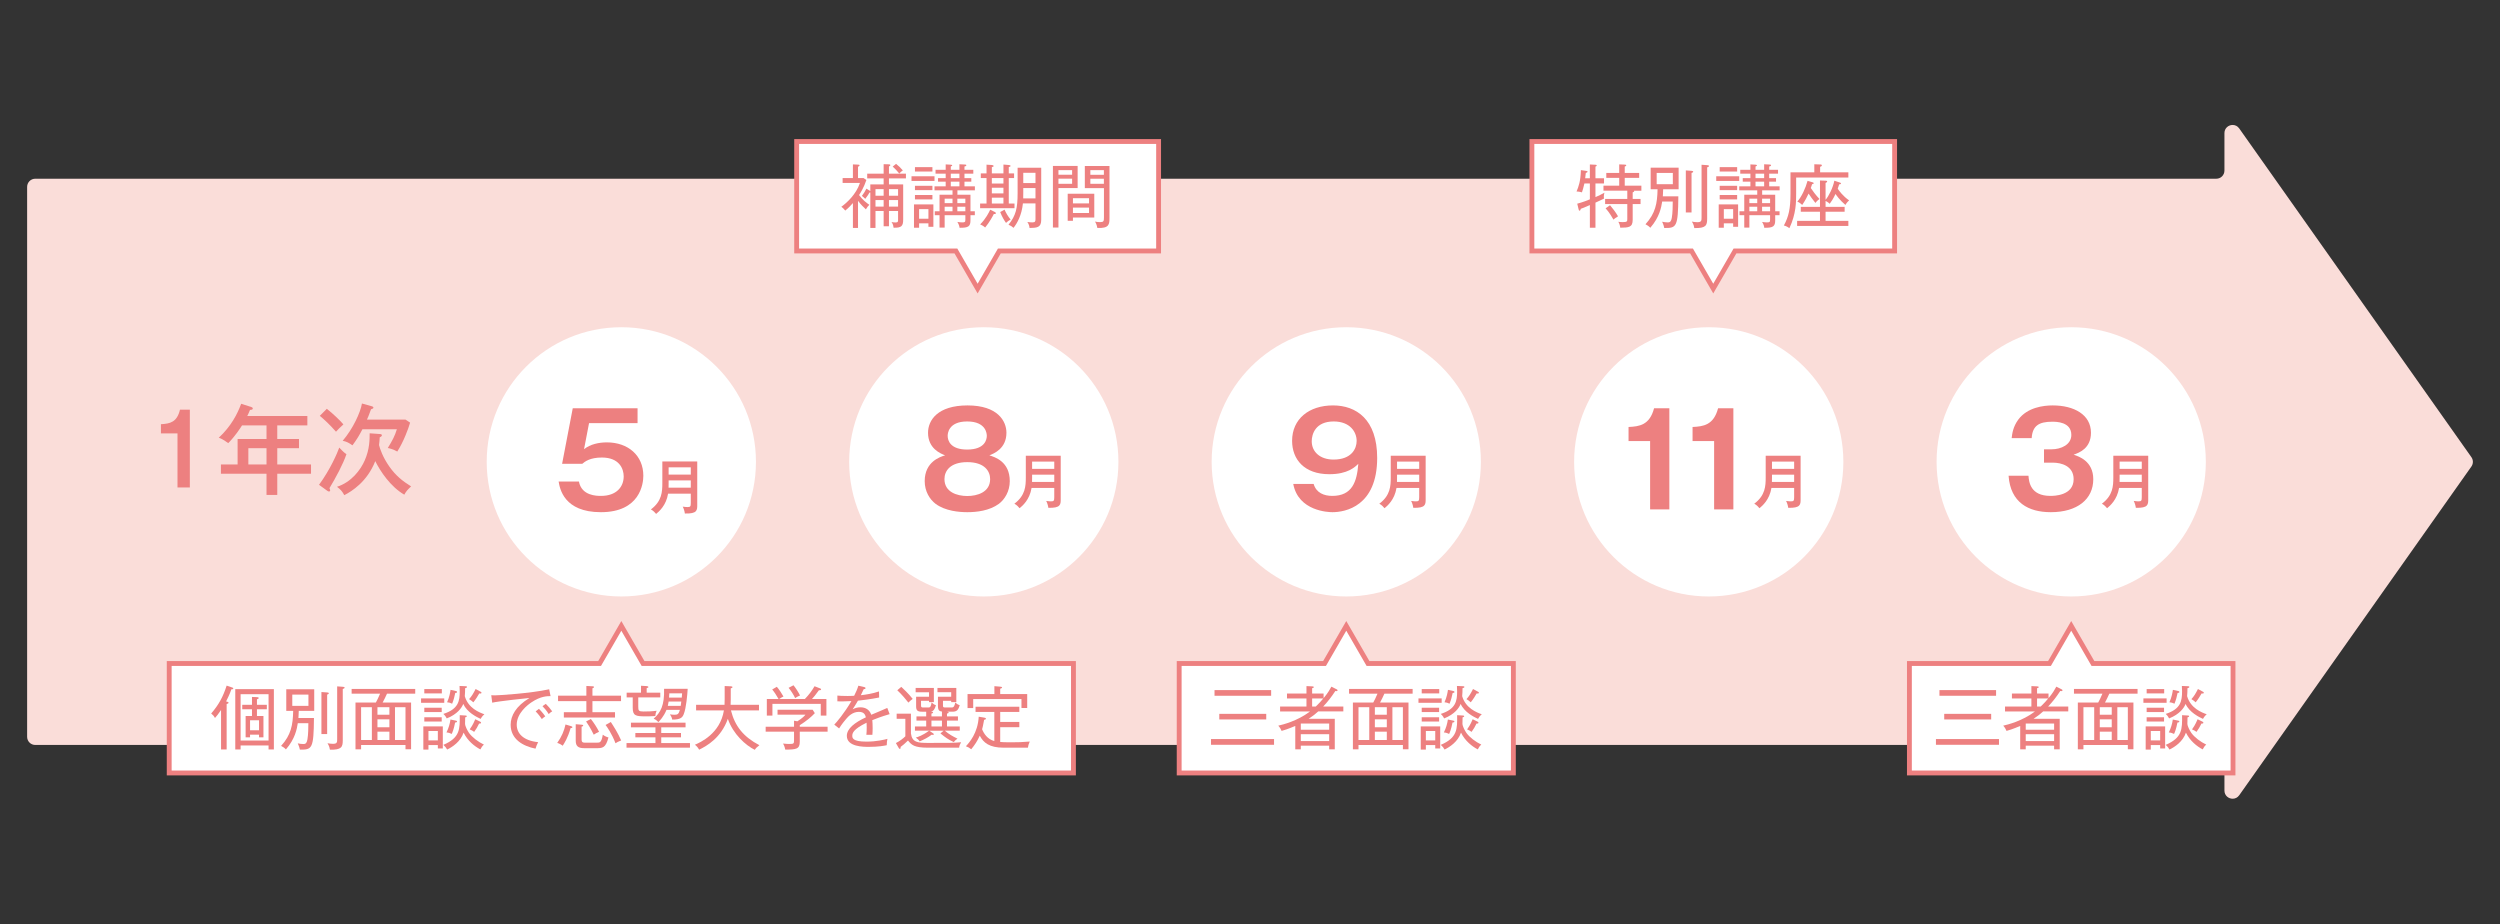 <?xml version="1.0" encoding="UTF-8"?><svg id="b" xmlns="http://www.w3.org/2000/svg" viewBox="0 0 595 220"><rect x="0" y="0" width="595" height="220" fill="#333333" stroke="none"/><defs><style>.d,.e{fill:none;}.f{fill:#faddd9;}.e{stroke:#ed8080;stroke-miterlimit:10;stroke-width:1.156px;}.g{fill:#fff;}.h{fill:#ed8080;}</style></defs><g id="c"><rect class="d" width="595" height="220"/><path class="f" d="M531.372,29.739c-.989,0-1.956.749-1.956,1.94v8.924c0,1.067-.866,1.933-1.935,1.933H8.392c-1.069,0-1.936.868-1.936,1.938v130.891c0,1.069.867,1.935,1.936,1.935h519.09c1.069,0,1.935.867,1.935,1.936v8.923c0,1.192.967,1.938,1.956,1.938.576,0,1.158-.253,1.56-.823l55.259-78.24c.471-.668.471-1.562,0-2.23l-55.259-78.24c-.402-.569-.984-.825-1.56-.825"/><path class="h" d="M45.18,116.016h-2.936v-12.871h-3.945v-2.184c2.207-.117,3.828-.494,4.532-3.453h2.35v18.508Z"/><path class="h" d="M65.99,104.484h5.169v2.184h-5.169v3.875h8.033v2.209h-8.033v5.049h-2.559v-5.049h-10.852v-2.209h3.97v-6.059h6.882v-3.241h-5.825c-.375.609-1.668,2.607-3.288,4.227-1.291-.964-1.903-1.175-2.255-1.292,2.889-2.654,4.462-5.661,5.333-8.079l2.417.774c.117.047.352.117.352.352,0,.282-.352.306-.657.33-.282.682-.447,1.034-.657,1.456h14.303v2.232h-7.164v3.241ZM63.43,106.668h-4.322v3.875h4.322v-3.875Z"/><path class="h" d="M75.928,115.381c2.654-3.593,4.415-7.68,4.814-8.854,1.081,1.151,1.386,1.363,1.715,1.551-.799,2.396-2.537,5.591-4.04,8.103.095.212.165.377.165.539,0,.19-.165.26-.26.26-.187,0-.282-.07-.445-.187l-1.95-1.411ZM77.783,97.297c1.268.963,3.406,3.006,3.945,3.712-.939.869-1.268,1.174-1.76,1.738-1.551-1.763-2.772-2.866-3.853-3.783l1.668-1.667ZM90.278,103.286c.399.024.612.095.612.305,0,.165-.165.353-.517.494-.025.634-.072,1.056-.165,1.832.235.963.916,2.913,2.42,5.073,1.596,2.28,3.216,3.523,5.214,4.769-.799.774-1.129,1.079-1.621,1.973-3.288-1.903-5.731-5.591-6.907-7.985-1.925,4.909-5.588,7.186-7.374,8.103-.494-.916-.846-1.316-1.738-1.995,3.451-1.106,5.636-4.04,6.622-6.32,1.151-2.631,1.151-4.932,1.151-6.412l2.302.165ZM88.4,96.663c.28.071.469.141.469.376,0,.165-.212.258-.564.376-.517,1.432-.774,2.044-.964,2.443h9.161l1.104.727c-.377,1.386-1.598,4.628-3.054,6.883-.986-.564-1.903-.775-2.255-.845,1.104-1.809,1.668-2.843,2.16-4.463h-8.195c-.824,1.574-1.223,2.255-2.372,3.829-.894-.612-1.341-.869-2.327-1.081,2.444-2.865,4.227-6.741,4.582-8.878l2.255.634Z"/><circle class="g" cx="147.876" cy="109.92" r="32.04"/><circle class="g" cx="234.144" cy="109.92" r="32.04"/><circle class="g" cx="320.412" cy="109.92" r="32.04"/><circle class="g" cx="406.68" cy="109.92" r="32.04"/><circle class="g" cx="492.948" cy="109.92" r="32.04"/><path class="h" d="M240.327,114.508c0,2.444-1.223,4.37-2.596,5.408-2.262,1.648-5.284,1.984-7.514,1.984-1.955,0-5.223-.273-7.543-1.984-1.406-1.07-2.596-2.963-2.596-5.408,0-4.64,3.724-5.801,4.855-6.137-1.099-.428-4.063-1.618-4.063-5.376,0-2.961,2.262-6.505,9.407-6.505,7.207,0,9.254,3.757,9.254,6.505,0,3.758-2.963,4.949-4.063,5.376,1.345.427,4.857,1.496,4.857,6.137ZM224.781,114.02c0,3.085,2.963,4.031,5.437,4.031,2.352,0,5.435-.885,5.435-4.031,0-1.894-1.343-4.031-5.435-4.031-4.124,0-5.437,2.137-5.437,4.031ZM225.546,103.728c0,1.131.641,3.268,4.64,3.268,4.338,0,4.674-2.504,4.674-3.268,0-.397-.093-3.421-4.674-3.421-4.55,0-4.64,2.994-4.64,3.421Z"/><path class="h" d="M312.651,115.181c.609,2.14,2.503,2.842,4.428,2.842,4.733,0,5.864-3.329,6.2-7.636-.794.763-2.505,2.474-6.902,2.474-5.988,0-8.857-3.544-8.857-7.94,0-5.223,4.031-8.43,9.741-8.43,5.498,0,10.506,3.299,10.506,12.492,0,11.514-7.575,12.918-10.66,12.918-.885,0-8.091-.214-9.315-6.719h4.857ZM312.193,105.011c0,2.535,1.984,4.367,5.191,4.367,4.275,0,5.498-2.597,5.498-4.429,0-2.137-1.557-4.642-5.467-4.642-4.338,0-5.223,3.023-5.223,4.704Z"/><path class="h" d="M397.306,121.229h-4.58v-16.248h-5.132v-3.36c2.566-.123,5.011-.428,6.078-4.459h3.634v24.067Z"/><path class="h" d="M412.54,121.229h-4.58v-16.248h-5.132v-3.36c2.566-.123,5.011-.428,6.078-4.459h3.634v24.067Z"/><path class="h" d="M482.775,113.226c.122,1.496.458,4.796,5.223,4.796.734,0,5.527,0,5.527-3.97,0-3.177-2.961-3.941-4.947-3.941h-2.106v-3.176h1.801c2.259,0,4.704-1.099,4.704-3.421,0-3.145-3.636-3.145-4.55-3.145-3.146,0-4.704.946-4.886,3.909h-4.765c.122-1.039.305-2.688,1.587-4.429,2.169-2.901,5.986-3.36,8.186-3.36,5.069,0,9.1,2.199,9.1,6.505,0,3.758-2.839,4.765-4.124,5.223,1.192.397,4.674,1.496,4.674,5.834,0,4.762-3.787,7.848-10.109,7.848-5.284,0-9.59-2.259-10.048-8.674h4.733Z"/><path class="h" d="M151.739,97.163v3.542h-11.545l-1.192,6.199c1.496-1.191,3.544-1.618,5.437-1.618,5.008,0,8.674,3.085,8.674,7.94,0,1.894-.765,8.674-10.109,8.674-8.796,0-9.773-5.618-10.048-7.299h4.826c.641,3.422,4.275,3.422,5.252,3.422,3.697,0,5.406-2.169,5.406-4.643,0-1.833-1.068-4.489-5.191-4.489-2.839,0-4.063.977-4.672,1.496h-4.796l2.535-13.224h15.425Z"/><path class="h" d="M159.006,117.489c-.467,2.837-2.16,4.245-2.851,4.826-.196-.255-.706-.806-1.241-1.072,2.638-1.975,2.722-4.218,2.722-6.279v-5.134h8.308v10.341c0,1.255,0,2.128-2.948,2.045-.056-.521-.282-1.241-.508-1.636.537.099,1.101.099,1.171.099.634,0,.747-.156.747-.959v-2.23h-5.401ZM164.407,116.065v-1.736h-5.275v.734c0,.325,0,.395-.014,1.002h5.288ZM164.407,112.948v-1.722h-5.275v1.722h5.275Z"/><path class="h" d="M245.514,116.131c-.467,2.837-2.16,4.245-2.851,4.826-.196-.255-.706-.806-1.241-1.072,2.638-1.975,2.722-4.218,2.722-6.279v-5.134h8.308v10.341c0,1.255,0,2.128-2.948,2.045-.056-.521-.282-1.241-.508-1.636.537.099,1.101.099,1.171.099.634,0,.747-.156.747-.959v-2.23h-5.401ZM250.915,114.707v-1.736h-5.275v.734c0,.325,0,.395-.014,1.002h5.288ZM250.915,111.59v-1.722h-5.275v1.722h5.275Z"/><path class="h" d="M332.369,116.131c-.467,2.837-2.16,4.245-2.851,4.826-.196-.255-.706-.806-1.241-1.072,2.638-1.975,2.722-4.218,2.722-6.279v-5.134h8.308v10.341c0,1.255,0,2.128-2.948,2.045-.056-.521-.282-1.241-.508-1.636.537.099,1.101.099,1.171.099.634,0,.747-.156.747-.959v-2.23h-5.401ZM337.77,114.707v-1.736h-5.275v.734c0,.325,0,.395-.014,1.002h5.288ZM337.77,111.59v-1.722h-5.275v1.722h5.275Z"/><path class="h" d="M421.602,116.131c-.465,2.837-2.158,4.245-2.848,4.826-.199-.255-.704-.806-1.241-1.072,2.638-1.975,2.722-4.218,2.722-6.279v-5.134h8.31v10.341c0,1.255,0,2.128-2.95,2.045-.056-.521-.282-1.241-.508-1.636.537.099,1.101.099,1.171.099.634,0,.747-.156.747-.959v-2.23h-5.403ZM427.006,114.707v-1.736h-5.275v.734c0,.325,0,.395-.016,1.002h5.29ZM427.006,111.59v-1.722h-5.275v1.722h5.275Z"/><path class="h" d="M504.34,116.131c-.467,2.837-2.16,4.245-2.851,4.826-.196-.255-.706-.806-1.241-1.072,2.638-1.975,2.722-4.218,2.722-6.279v-5.134h8.308v10.341c0,1.255,0,2.128-2.948,2.045-.056-.521-.282-1.241-.508-1.636.537.099,1.101.099,1.171.099.634,0,.747-.156.747-.959v-2.23h-5.401ZM509.742,114.707v-1.736h-5.275v.734c0,.325,0,.395-.014,1.002h5.288ZM509.742,111.59v-1.722h-5.275v1.722h5.275Z"/><polygon class="g" points="450.92 33.673 364.59 33.673 364.59 59.723 402.582 59.723 407.755 68.683 412.928 59.723 450.92 59.723 450.92 33.673"/><polygon class="e" points="450.92 33.673 364.59 33.673 364.59 59.723 402.582 59.723 407.755 68.683 412.928 59.723 450.92 59.723 450.92 33.673"/><path class="h" d="M381.707,46.768c0,.165.016.362.034.51-.822.411-1.217.591-2.022.952v5.966h-1.332v-5.391c-1.447.625-1.609.706-2.153.887-.097.314-.131.445-.311.445-.131,0-.149-.065-.214-.313l-.327-1.347c1.314-.345,2.695-.888,3.006-1.035v-3.781h-1.298c-.264,1.134-.411,1.612-.591,2.12-.199-.05-.756-.213-1.282-.197.51-1.217.968-2.482,1.036-5.094l1.282.181c.212.033.296.081.296.181,0,.148-.084.181-.411.311-.05.51-.084.79-.149,1.266h1.117v-3.286l1.332.065c.149,0,.296.033.296.181,0,.131-.081.165-.296.263v2.777h2.038v1.232h-2.038v3.255c.937-.428,1.397-.641,2.137-1.052-.068.279-.149.574-.149.903ZM388.889,45.388c.032.033.05.05.05.098,0,.165-.181.23-.361.297v1.561h1.873v1.232h-1.873v3.747c0,1.825-.986,1.842-2.959,1.874-.05-.543-.246-1.052-.46-1.414.246.034.56.082,1.036.082,1.101,0,1.101-.181,1.101-.789v-3.501h-5.277v-1.232h5.277v-1.956h-5.67v-1.2h3.747v-1.858h-3.074v-1.167h3.074v-2.037l1.282.049c.115,0,.393.017.393.182,0,.164-.212.229-.361.279v1.528h3.435v1.167h-3.435v1.858h3.961v1.2h-1.758ZM384.007,52.274c-.23-.411-1.018-1.775-1.873-2.696l1.052-.738c.526.607,1.381,1.709,1.907,2.645-.691.411-.937.641-1.086.789Z"/><path class="h" d="M399.447,46.736c-.065,7.329-.442,7.559-3.352,7.526-.05-.23-.131-.69-.51-1.495.427.098.937.165,1.363.165.594,0,.79-.313.939-1.069.212-1.15.228-2.958.228-3.894h-2.514c-.212,1.347-.607,3.681-2.826,6.245-.345-.379-.788-.658-1.151-.84,2.368-2.596,2.81-4.945,2.878-8.331h-1.645v-5.144h6.656v5.144h-3.681c-.016.837-.065,1.331-.081,1.693h3.697ZM394.288,41.164v2.679h3.846v-2.679h-3.846ZM402.587,40.655c.196.017.395.05.395.213,0,.149-.199.23-.395.296v9.401h-1.363v-10.008l1.363.098ZM406.318,39.307c.165.017.427.033.427.213,0,.132-.196.23-.442.313v12.227c0,1.578-.28,2.284-3.058,2.219-.05-.296-.115-.806-.576-1.546.411.084.79.149,1.3.149,1.002,0,1.002-.378,1.002-1.201v-12.472l1.347.098Z"/><path class="h" d="M408.462,43.055v-1.101h5.473v1.101h-5.473ZM412.489,53.984v-.838h-2.219v1.052h-1.217v-5.556h4.618v5.342h-1.183ZM409.284,40.819v-1.035h4.157v1.035h-4.157ZM409.284,45.257v-1.035h4.157v1.035h-4.157ZM409.284,47.458v-1.052h4.157v1.052h-4.157ZM412.489,49.776h-2.219v2.284h2.219v-2.284ZM419.391,45.305v1.036h3.106v3.944h1.036v.937h-1.036v1.215c0,1.447-.492,1.808-2.596,1.776-.05-.412-.181-.84-.526-1.397.361.065.756.115,1.133.115.641,0,.772-.084.772-.609v-1.1h-4.929v2.942h-1.217v-2.942h-1.133v-.937h1.133v-3.944h3.09v-1.036h-4.288v-.952h2.661v-1.117h-1.824v-.838h1.824v-1.069h-2.415v-.92h2.415v-1.282l1.201.065c.214.017.345.05.345.182,0,.115-.084.147-.33.246v.789h2.054v-1.315l1.347.065c.149,0,.296.05.296.165,0,.148-.131.246-.442.296v.789h2.104v.92h-2.104v1.069h1.627v.838h-1.627v1.117h2.48v.952h-4.157ZM418.224,47.278h-1.873v1.068h1.873v-1.068ZM418.224,49.201h-1.873v1.085h1.873v-1.085ZM419.867,41.328h-2.054v1.069h2.054v-1.069ZM419.867,43.236h-2.054v1.117h2.054v-1.117ZM421.28,47.278h-1.905v1.068h1.905v-1.068ZM421.28,49.201h-1.905v1.085h1.905v-1.085Z"/><path class="h" d="M427.484,42.249v3.762c0,2.088,0,4.865-1.609,8.299-.544-.411-.955-.557-1.316-.64,1.135-2.087,1.578-3.994,1.578-7.576v-5.078h5.67v-1.923l1.463.05c.084,0,.33,0,.33.213,0,.181-.131.229-.411.344v1.316h6.721v1.232h-12.425ZM439.203,48.773c-1.366-1.15-2.203-2.382-2.35-2.613-.576,1.232-1.02,1.839-1.381,2.334-.379-.379-.871-.608-.986-.675v1.414h4.537v1.167h-4.537v2.169h5.424v1.2h-12.195v-1.2h5.439v-2.169h-4.568v-1.167h4.568v-6.278l1.332.05c.149,0,.379.016.379.196,0,.165-.199.247-.379.33v4.027c.79-.937,1.742-2.844,2.088-4.552l1.332.444c.115.033.246.098.246.213,0,.181-.246.197-.429.214-.097.296-.163.542-.343,1.035.262.411,1.248,1.791,2.711,2.777-.542.493-.756.854-.887,1.085ZM432.07,48.297c-.576-.691-1.266-1.66-1.627-2.219-.445.92-.74,1.545-1.512,2.695-.46-.394-.607-.543-1.167-.789,1.036-1.183,1.957-3.188,2.433-4.946l1.232.361c.065.017.23.082.23.213,0,.132-.133.181-.379.23-.081.264-.147.46-.311.905.345.542,1.232,1.758,2.07,2.613-.591.428-.804.706-.968.937Z"/><polygon class="g" points="275.745 33.673 189.604 33.673 189.604 59.723 227.501 59.723 232.674 68.683 237.847 59.723 275.745 59.723 275.745 33.673"/><polygon class="e" points="275.745 33.673 189.604 33.673 189.604 59.723 227.501 59.723 232.674 68.683 237.847 59.723 275.745 59.723 275.745 33.673"/><polygon class="g" points="325.585 157.917 320.412 148.957 315.239 157.917 280.644 157.917 280.644 183.966 360.181 183.966 360.181 157.917 325.585 157.917"/><polygon class="e" points="325.585 157.917 320.412 148.957 315.239 157.917 280.644 157.917 280.644 183.966 360.181 183.966 360.181 157.917 325.585 157.917"/><polygon class="g" points="153.049 157.917 147.876 148.957 142.703 157.917 40.271 157.917 40.271 183.966 255.481 183.966 255.481 157.917 153.049 157.917"/><polygon class="e" points="153.049 157.917 147.876 148.957 142.703 157.917 40.271 157.917 40.271 183.966 255.481 183.966 255.481 157.917 153.049 157.917"/><polygon class="g" points="498.121 157.917 492.948 148.957 487.775 157.917 454.439 157.917 454.439 183.966 531.457 183.966 531.457 157.917 498.121 157.917"/><polygon class="e" points="498.121 157.917 492.948 148.957 487.775 157.917 454.439 157.917 454.439 183.966 531.457 183.966 531.457 157.917 498.121 157.917"/><path class="h" d="M204.21,54.245h-1.217v-5.916c-.56.641-1.02,1.134-1.824,1.791-.165-.213-.56-.657-.937-.904,1.264-.903,3.532-2.941,4.437-5.685h-4.126v-1.151h2.449v-3.254l1.198.049c.214.017.379.017.379.182,0,.148-.165.246-.361.328v2.695h1.329l.659.46c-.576,1.742-1.366,3.024-1.742,3.582.903,1.217,1.792,1.874,2.449,2.318-.314.296-.56.625-.822,1.085-.544-.509-1.232-1.15-1.873-2.037v6.457ZM211.573,53.851h-1.266v-3.633h-1.939v4.027h-1.232v-8.43c-.05.016-.084.016-.199,0-.181.361-.427.756-1.002,1.512-.181-.181-.526-.51-.806-.691.445-.591.725-1.052,1.086-1.742l.772.493c.05.033.099.067.149.098v-1.593h3.171v-1.43h-3.911v-1.134h3.911v-2.251l1.248.033c.149,0,.345.017.345.214,0,.131-.212.246-.327.296v1.709h4.042v1.134h-4.042v1.43h3.386v8.349c0,1.544-.379,2.004-2.286,1.956-.016-.148-.065-.823-.492-1.349.296.067.641.099.937.099.625,0,.625-.197.625-.691v-2.038h-2.169v3.633ZM210.306,45.01h-1.939v1.578h1.939v-1.578ZM210.306,47.623h-1.939v1.544h1.939v-1.544ZM211.573,46.587h2.169v-1.578h-2.169v1.578ZM211.573,49.167h2.169v-1.544h-2.169v1.544ZM213.265,38.995c.573.46,1.117.971,1.609,1.562-.377.263-.476.361-.853.739-.33-.394-.806-.969-1.562-1.643l.806-.658Z"/><path class="h" d="M216.938,43.055v-1.101h5.473v1.101h-5.473ZM220.964,53.984v-.838h-2.219v1.052h-1.217v-5.556h4.618v5.342h-1.183ZM217.759,40.819v-1.035h4.157v1.035h-4.157ZM217.759,45.257v-1.035h4.157v1.035h-4.157ZM217.759,47.458v-1.052h4.157v1.052h-4.157ZM220.964,49.776h-2.219v2.284h2.219v-2.284ZM227.866,45.305v1.036h3.106v3.944h1.036v.937h-1.036v1.215c0,1.447-.492,1.808-2.596,1.776-.05-.412-.181-.84-.526-1.397.361.065.756.115,1.133.115.641,0,.772-.084.772-.609v-1.1h-4.929v2.942h-1.217v-2.942h-1.133v-.937h1.133v-3.944h3.09v-1.036h-4.288v-.952h2.661v-1.117h-1.824v-.838h1.824v-1.069h-2.415v-.92h2.415v-1.282l1.201.065c.212.017.345.05.345.182,0,.115-.084.147-.33.246v.789h2.054v-1.315l1.347.065c.149,0,.296.05.296.165,0,.148-.131.246-.442.296v.789h2.104v.92h-2.104v1.069h1.627v.838h-1.627v1.117h2.48v.952h-4.157ZM226.699,47.278h-1.873v1.068h1.873v-1.068ZM226.699,49.201h-1.873v1.085h1.873v-1.085ZM228.342,41.328h-2.054v1.069h2.054v-1.069ZM228.342,43.236h-2.054v1.117h2.054v-1.117ZM229.755,47.278h-1.905v1.068h1.905v-1.068ZM229.755,49.201h-1.905v1.085h1.905v-1.085Z"/><path class="h" d="M233.265,49.546v-1.101h1.528v-6.065h-1.363v-1.117h1.363v-2.071l1.151.067c.411.016.542.164.542.246,0,.148-.131.181-.427.28v1.478h2.76v-2.104l1.316.115c.212.016.377.099.377.214,0,.147-.115.181-.427.279v1.495h1.264v1.117h-1.264v6.065h1.363v1.101h-8.184ZM236.535,50.926c-.23.459-1.036,1.988-2.07,3.221-.411-.394-.955-.641-1.185-.739,1.366-1.364,2.104-2.875,2.383-3.501l1.135.559c.115.05.23.164.23.279,0,.149-.165.214-.494.182ZM238.819,42.38h-2.76v1.299h2.76v-1.299ZM238.819,44.681h-2.76v1.347h2.76v-1.347ZM238.819,47.048h-2.76v1.397h2.76v-1.397ZM239.429,53.047c-.46-.641-.971-1.512-1.381-2.581l1.036-.574c.361.822.772,1.544,1.444,2.365-.508.264-.657.395-1.099.79ZM245.033,54.262c-.034-.345-.133-.904-.528-1.43.28.05.921.099,1.185.099.691,0,.756-.247.756-.79v-3.73h-2.993c-.296,2.859-1.379,4.733-2.234,5.817-.476-.411-.623-.493-1.198-.74,1.758-2.169,2.169-3.943,2.169-7.461v-6.113h5.62v12.391c0,1.858-.986,1.923-2.776,1.956ZM246.446,44.764h-2.909v1.15c0,.313-.016.904-.016,1.299h2.925v-2.449ZM246.446,41.132h-2.909v2.432h2.909v-2.432Z"/><path class="h" d="M251.91,44.764v9.384h-1.316v-14.658h5.884v5.275h-4.568ZM255.163,40.491h-3.252v1.101h3.252v-1.101ZM255.163,42.529h-3.252v1.215h3.252v-1.215ZM255.361,51.765v.788h-1.25v-6.442h6.329v5.654h-5.078ZM259.189,47.179h-3.828v1.233h3.828v-1.233ZM259.189,49.414h-3.828v1.282h3.828v-1.282ZM261.162,54.245c-.147-.822-.361-1.198-.557-1.512.361.084.804.132,1.198.132.855,0,.937-.213.937-1.117v-6.969h-4.552v-5.275h5.868v12.391c0,1.478-.084,2.499-2.894,2.35ZM262.724,40.491h-3.221v1.117h3.221v-1.117ZM262.724,42.545h-3.221v1.2h3.221v-1.2Z"/><path class="h" d="M288.219,177.26v-1.363h15.005v1.363h-15.005ZM289.056,165.593v-1.35h13.477v1.35h-13.477ZM290.192,171.229v-1.332h11.175v1.332h-11.175Z"/><path class="h" d="M313.732,169.322c-.542.51-1.298,1.117-2.284,1.758h6.229v7.265h-1.332v-.871h-6.755v.871h-1.314v-5.573c-1.758.756-2.729,1.036-3.255,1.185-.131-.298-.361-.79-.79-1.25,1.07-.246,4.521-1.083,7.561-3.386h-7.132v-1.167h6.277v-1.923h-4.634v-1.167h4.634v-1.774l1.366.065c.147,0,.377.016.377.196,0,.133-.23.214-.395.248v1.264h2.729v1.101c1.068-1.264,1.544-2.169,1.858-2.745l1.264.641c.165.081.199.149.199.248,0,.131-.131.181-.23.181-.084,0-.181-.018-.296-.034-.855,1.316-1.808,2.564-2.894,3.697h4.798v1.167h-5.981ZM316.346,172.198h-6.755v1.481h6.755v-1.481ZM316.346,174.746h-6.755v1.627h6.755v-1.627ZM312.286,166.232v1.923h.871c.772-.756,1.332-1.347,1.792-1.923h-2.663Z"/><path class="h" d="M323.322,177.31v1.036h-1.332v-11.143h4.848c.23-.411.706-1.366,1.002-2.104h-6.771v-1.135h15.136v1.135h-6.721c-.296.691-.691,1.463-1.034,2.104h6.769v11.125h-1.329v-1.018h-10.567ZM325.886,176.127v-7.807h-2.564v7.807h2.564ZM330.06,170.112v-1.792h-2.844v1.792h2.844ZM330.06,173.087v-1.891h-2.844v1.891h2.844ZM330.06,176.127v-1.988h-2.844v1.988h2.844ZM333.89,176.127v-7.807h-2.499v7.807h2.499Z"/><path class="h" d="M337.596,167.268v-1.052h5.521v1.052h-5.521ZM341.589,178.131v-.806h-2.234v1.086h-1.217v-5.523h4.634v5.243h-1.183ZM338.368,165.034v-1.036h4.173v1.036h-4.173ZM338.368,169.471v-1.036h4.142v1.036h-4.142ZM338.368,171.721v-1.018h4.142v1.018h-4.142ZM341.589,173.974h-2.234v2.234h2.234v-2.234ZM351.777,171.096c-.952-.442-3.221-1.544-4.142-3.566-.343.921-1.413,2.467-3.927,3.453-.345-.659-.641-.921-.804-1.07,3.598-1.165,3.893-3.072,3.893-5.39,0-.51-.016-.806-.05-1.264l1.463.063c.181,0,.314.034.314.183,0,.147-.115.181-.445.296,0,.673-.016,1.198-.081,1.889.822,2.86,3.451,3.88,4.668,4.306-.183.147-.526.442-.889,1.099ZM351.711,178.361c-1.347-.706-3.024-2.006-3.993-3.993-.722,2.153-2.663,3.417-3.911,4.027-.214-.411-.476-.74-.903-1.119,3.959-1.693,3.943-3.729,3.893-7.064l1.381.081c.081,0,.296.016.296.181,0,.131-.131.181-.379.262,0,.248-.032,1.431-.032,1.58,0,.411.526,1.544.952,2.135.74,1.02,2.169,2.119,3.535,2.76-.411.379-.576.641-.84,1.151ZM345.696,171.967c-.311,1.596-.623,2.318-.804,2.713-.28-.149-.74-.33-1.25-.361.51-1.02.822-2.104.952-3.074l1.282.262c.183.034.28.099.28.183,0,.246-.296.262-.46.278ZM345.73,164.934c-.131.74-.395,1.711-.74,2.548-.395-.199-.772-.314-1.198-.345.542-1.183.738-2.352.822-2.959l1.264.28c.133.034.28.065.28.246,0,.165-.131.181-.427.23ZM351.696,165.065c-.065,0-.181,0-.246-.032-.246.46-.871,1.463-1.413,2.119-.345-.327-.544-.476-1.02-.756.591-.641,1.002-1.298,1.562-2.415l1.232.673c.099.05.165.115.165.214,0,.147-.133.196-.28.196ZM351.416,172.198c-.311.675-.738,1.397-1.183,1.991-.311-.23-.591-.411-1.068-.594.23-.311.772-1.052,1.329-2.415l1.135.557c.081.05.246.133.246.28,0,.214-.311.199-.46.181Z"/><path class="h" d="M460.753,177.26v-1.363h15.005v1.363h-15.005ZM461.59,165.593v-1.35h13.477v1.35h-13.477ZM462.725,171.229v-1.332h11.175v1.332h-11.175Z"/><path class="h" d="M486.266,169.322c-.542.51-1.298,1.117-2.284,1.758h6.229v7.265h-1.332v-.871h-6.755v.871h-1.314v-5.573c-1.758.756-2.729,1.036-3.255,1.185-.131-.298-.361-.79-.79-1.25,1.07-.246,4.521-1.083,7.561-3.386h-7.132v-1.167h6.277v-1.923h-4.634v-1.167h4.634v-1.774l1.366.065c.147,0,.377.016.377.196,0,.133-.23.214-.395.248v1.264h2.729v1.101c1.068-1.264,1.544-2.169,1.858-2.745l1.264.641c.165.081.199.149.199.248,0,.131-.131.181-.23.181-.084,0-.181-.018-.296-.034-.855,1.316-1.808,2.564-2.894,3.697h4.798v1.167h-5.981ZM488.88,172.198h-6.755v1.481h6.755v-1.481ZM488.88,174.746h-6.755v1.627h6.755v-1.627ZM484.819,166.232v1.923h.871c.772-.756,1.332-1.347,1.792-1.923h-2.663Z"/><path class="h" d="M495.856,177.31v1.036h-1.332v-11.143h4.848c.23-.411.706-1.366,1.002-2.104h-6.771v-1.135h15.136v1.135h-6.721c-.296.691-.691,1.463-1.034,2.104h6.769v11.125h-1.329v-1.018h-10.567ZM498.42,176.127v-7.807h-2.564v7.807h2.564ZM502.594,170.112v-1.792h-2.844v1.792h2.844ZM502.594,173.087v-1.891h-2.844v1.891h2.844ZM502.594,176.127v-1.988h-2.844v1.988h2.844ZM506.424,176.127v-7.807h-2.499v7.807h2.499Z"/><path class="h" d="M510.13,167.268v-1.052h5.521v1.052h-5.521ZM514.122,178.131v-.806h-2.234v1.086h-1.217v-5.523h4.634v5.243h-1.183ZM510.902,165.034v-1.036h4.173v1.036h-4.173ZM510.902,169.471v-1.036h4.142v1.036h-4.142ZM510.902,171.721v-1.018h4.142v1.018h-4.142ZM514.122,173.974h-2.234v2.234h2.234v-2.234ZM524.311,171.096c-.952-.442-3.221-1.544-4.142-3.566-.343.921-1.413,2.467-3.927,3.453-.345-.659-.641-.921-.804-1.07,3.598-1.165,3.893-3.072,3.893-5.39,0-.51-.016-.806-.05-1.264l1.463.063c.181,0,.314.034.314.183,0,.147-.115.181-.445.296,0,.673-.016,1.198-.081,1.889.822,2.86,3.451,3.88,4.668,4.306-.183.147-.526.442-.889,1.099ZM524.245,178.361c-1.347-.706-3.024-2.006-3.993-3.993-.722,2.153-2.663,3.417-3.911,4.027-.214-.411-.476-.74-.903-1.119,3.959-1.693,3.943-3.729,3.893-7.064l1.381.081c.081,0,.296.016.296.181,0,.131-.131.181-.379.262,0,.248-.032,1.431-.032,1.58,0,.411.526,1.544.952,2.135.74,1.02,2.169,2.119,3.535,2.76-.411.379-.576.641-.84,1.151ZM518.23,171.967c-.311,1.596-.623,2.318-.804,2.713-.28-.149-.74-.33-1.25-.361.51-1.02.822-2.104.952-3.074l1.282.262c.183.034.28.099.28.183,0,.246-.296.262-.46.278ZM518.264,164.934c-.131.74-.395,1.711-.74,2.548-.395-.199-.772-.314-1.198-.345.542-1.183.738-2.352.822-2.959l1.264.28c.133.034.28.065.28.246,0,.165-.131.181-.427.23ZM524.229,165.065c-.065,0-.181,0-.246-.032-.246.46-.871,1.463-1.413,2.119-.345-.327-.544-.476-1.02-.756.591-.641,1.002-1.298,1.562-2.415l1.232.673c.099.05.165.115.165.214,0,.147-.133.196-.28.196ZM523.949,172.198c-.311.675-.738,1.397-1.183,1.991-.311-.23-.591-.411-1.068-.594.23-.311.772-1.052,1.329-2.415l1.135.557c.081.05.246.133.246.28,0,.214-.311.199-.46.181Z"/><path class="h" d="M55.059,164.063c-.296,1.002-1.068,2.514-1.248,2.875.46.117.576.149.576.314s-.165.23-.445.311v10.813h-1.332v-9.401c-.756,1.101-.921,1.316-1.447,1.907-.246-.492-.542-.772-.903-1.068,1.858-2.153,2.844-4.042,3.681-6.64l1.347.46c.099.034.23.081.23.23,0,.196-.264.196-.46.196ZM63.918,178.377v-.952h-6.656v.952h-1.266v-14.364h9.186v14.364h-1.264ZM63.918,165.214h-6.656v11.028h6.656v-11.028ZM61.155,168.812v1.596h1.546v5.078h-1.052v-.641h-2.137v.641h-1.052v-5.078h1.512v-1.596h-2.316v-1.068h2.316v-1.873l1.201.05c.196,0,.393.034.393.214,0,.131-.032.147-.411.311v1.298h2.352v1.068h-2.352ZM61.65,171.426h-2.137v2.383h2.137v-2.383Z"/><path class="h" d="M74.722,170.884c-.065,7.331-.442,7.559-3.352,7.527-.05-.23-.131-.691-.51-1.496.427.099.937.165,1.363.165.594,0,.79-.314.939-1.068.212-1.151.228-2.959.228-3.896h-2.514c-.212,1.347-.607,3.681-2.826,6.245-.345-.377-.788-.657-1.151-.837,2.368-2.598,2.81-4.947,2.878-8.333h-1.645v-5.144h6.656v5.144h-3.681c-.016.837-.065,1.332-.081,1.693h3.697ZM69.563,165.314v2.677h3.846v-2.677h-3.846ZM77.862,164.804c.196.016.395.05.395.212,0,.149-.199.23-.395.298v9.398h-1.363v-10.008l1.363.099ZM81.593,163.456c.165.016.427.034.427.214,0,.131-.196.23-.442.311v12.226c0,1.578-.28,2.284-3.058,2.219-.05-.296-.115-.806-.576-1.544.411.081.79.147,1.3.147,1.002,0,1.002-.377,1.002-1.198v-12.475l1.347.099Z"/><path class="h" d="M85.94,177.31v1.036h-1.332v-11.143h4.848c.23-.411.706-1.366,1.002-2.104h-6.771v-1.135h15.136v1.135h-6.721c-.296.691-.691,1.463-1.034,2.104h6.769v11.125h-1.329v-1.018h-10.567ZM88.504,176.127v-7.807h-2.564v7.807h2.564ZM92.677,170.112v-1.792h-2.844v1.792h2.844ZM92.677,173.087v-1.891h-2.844v1.891h2.844ZM92.677,176.127v-1.988h-2.844v1.988h2.844ZM96.507,176.127v-7.807h-2.499v7.807h2.499Z"/><path class="h" d="M100.213,167.268v-1.052h5.521v1.052h-5.521ZM104.206,178.131v-.806h-2.234v1.086h-1.217v-5.523h4.634v5.243h-1.183ZM100.985,165.034v-1.036h4.173v1.036h-4.173ZM100.985,169.471v-1.036h4.142v1.036h-4.142ZM100.985,171.721v-1.018h4.142v1.018h-4.142ZM104.206,173.974h-2.234v2.234h2.234v-2.234ZM114.394,171.096c-.952-.442-3.221-1.544-4.139-3.566-.345.921-1.415,2.467-3.929,3.453-.345-.659-.641-.921-.806-1.07,3.6-1.165,3.896-3.072,3.896-5.39,0-.51-.016-.806-.05-1.264l1.463.063c.181,0,.314.034.314.183,0,.147-.115.181-.445.296,0,.673-.016,1.198-.081,1.889.822,2.86,3.451,3.88,4.668,4.306-.183.147-.526.442-.889,1.099ZM114.329,178.361c-1.347-.706-3.022-2.006-3.993-3.993-.722,2.153-2.663,3.417-3.911,4.027-.214-.411-.476-.74-.905-1.119,3.961-1.693,3.945-3.729,3.896-7.064l1.381.081c.081,0,.296.016.296.181,0,.131-.131.181-.379.262,0,.248-.032,1.431-.032,1.58,0,.411.526,1.544.952,2.135.74,1.02,2.169,2.119,3.535,2.76-.411.379-.576.641-.84,1.151ZM108.314,171.967c-.311,1.596-.623,2.318-.804,2.713-.28-.149-.74-.33-1.25-.361.51-1.02.822-2.104.952-3.074l1.282.262c.181.034.28.099.28.183,0,.246-.296.262-.46.278ZM108.347,164.934c-.131.74-.395,1.711-.74,2.548-.395-.199-.772-.314-1.198-.345.542-1.183.738-2.352.822-2.959l1.264.28c.133.034.28.065.28.246,0,.165-.131.181-.427.23ZM114.313,165.065c-.065,0-.181,0-.246-.032-.246.46-.871,1.463-1.413,2.119-.345-.327-.544-.476-1.02-.756.591-.641,1.002-1.298,1.562-2.415l1.232.673c.099.05.165.115.165.214,0,.147-.131.196-.28.196ZM114.033,172.198c-.311.675-.738,1.397-1.183,1.991-.311-.23-.591-.411-1.068-.594.23-.311.772-1.052,1.329-2.415l1.135.557c.081.05.246.133.246.28,0,.214-.311.199-.46.181Z"/><path class="h" d="M126.465,167.169c-.871.591-3.483,2.564-3.483,5.309,0,2.104,1.593,3.796,5.094,4.157-.296.576-.445.955-.625,1.546-3.006-.607-5.916-2.253-5.916-5.685,0-2.153,1.264-4.455,4.487-6.378-.411.018-7.543.79-8.875,1.119l-.23-1.776c.311.016.526.034.837.034.952,0,8.514-.478,12.951-1.447l.327,1.627c-.706,0-2.35-.018-4.568,1.494ZM128.963,171.146c-.264-.377-.74-1.083-1.478-1.839l.788-.607c.05.05.971.984,1.496,1.79-.395.23-.725.56-.806.657ZM130.59,169.947c-.576-.937-1.117-1.496-1.481-1.873l.79-.56c.476.445,1.167,1.266,1.528,1.792-.214.115-.395.196-.837.641Z"/><path class="h" d="M135.806,173.283c-.673,2.368-1.528,3.665-1.889,4.207-.262-.23-.837-.557-1.298-.675,1.068-1.494,1.643-2.875,1.973-4.388l1.329.395c.181.05.314.149.314.246,0,.214-.33.214-.429.214ZM141,166.873v2.629h5.374v1.266h-12.177v-1.266h5.358v-2.629h-6.739v-1.298h6.739v-2.316l1.528.081c.115,0,.278.016.278.181s-.181.23-.361.296v1.758h6.805v1.298h-6.805ZM141.871,178.066h-2.826c-1.413,0-2.022-.46-2.022-1.774v-3.929l1.413.115c.214.018.363.034.363.199,0,.163-.214.23-.379.262v2.959c0,.427,0,.853.725.853h2.973c.625,0,1.036,0,1.347-1.905.395.345,1.086.625,1.35.657-.659,2.564-1.447,2.564-2.943,2.564ZM141.314,174.861c-.214-.442-.756-1.578-1.826-3.155l1.135-.591c.706.887,1.463,2.054,1.955,3.056-.492.199-.887.411-1.264.691ZM146.489,176.899c-.853-2.253-2.054-3.977-2.365-4.356l1.248-.706c.625.952,1.709,2.614,2.465,4.388-.706.264-1.068.478-1.347.675Z"/><path class="h" d="M157.377,174.45h4.701v1.036h-4.701v1.363h6.837v1.101h-15.102v-1.101h6.886v-1.363h-4.783v-1.036h4.783v-1.347h-5.834v-1.101h12.998v1.101h-5.785v1.347ZM157.147,164.853v1.133h-5.241v2.185c0,.939.081,1.169,1.248,1.169,1.052,0,2.088-.034,3.121-.181-.196.442-.246.688-.311,1.264-.871.065-1.988.065-2.35.065-2.284,0-3.024-.131-3.024-2.02v-2.483h-1.447v-1.133h3.419v-1.643l1.347.081c.131,0,.411.065.411.23,0,.115-.084.149-.411.262v1.07h3.237ZM163.672,163.932c-.084,1.332-.345,4.618-.952,6.065-.28.688-.659,1.282-2.729,1.266-.099-.494-.23-.758-.542-1.25.311.05.738.099,1.083.099.756,0,1.002-.165,1.282-1.167h-3.187c-.691,1.677-1.612,2.58-1.941,2.925-.492-.56-.887-.725-1.117-.822,1.677-1.512,2.58-3.14,2.483-7.116h5.62ZM162.011,167.99c.034-.23.084-.542.133-1.018h-3.009c-.097.591-.165.822-.196,1.018h3.072ZM159.3,165.016c-.016.445-.032.709-.065,1.02h3.024c.016-.214.032-.379.081-1.02h-3.04Z"/><path class="h" d="M179.638,178.459c-2.122-1.034-5.162-3.713-6.41-7.378-1.643,4.57-4.995,6.444-6.837,7.347-.246-.46-.526-.806-1.002-1.183,1.248-.542,5.999-2.598,6.902-8.168h-6.622v-1.332h6.771c.032-.591.032-.871.032-1.363v-3.106l1.463.065c.214.016.395.05.395.196,0,.196-.264.246-.411.28v2.645c0,.476,0,.725-.034,1.282h6.755v1.332h-6.672c.937,3.762,3.006,6.311,6.771,8.283-.56.411-.824.673-1.101,1.099Z"/><path class="h" d="M190.345,174.139v2.383c0,1.774-.84,1.873-3.451,1.889-.165-.822-.379-1.185-.528-1.447.905.081,1.02.099,1.35.099,1.264,0,1.264-.05,1.264-1.036v-1.889h-6.753v-1.183h6.753v-1.431l.79.149c1.282-.806,1.724-1.316,1.923-1.58h-6.64v-1.183h8.349l.526.822c-.756.806-1.824,1.758-3.582,2.86v.363h6.622v1.183h-6.622ZM195.34,170.308v-2.794h-11.504v2.794h-1.332v-3.943h2.794c-.345-.641-1.068-1.76-1.512-2.268l1.101-.641c.51.576,1.232,1.677,1.578,2.318-.377.181-.673.327-1.018.591h6.112c1.086-1.151,1.711-2.022,2.302-3.042l1.347.528c.099.032.212.097.212.212,0,.214-.278.214-.526.23-.688.986-1.329,1.727-1.643,2.072h3.435v3.943h-1.347ZM189.244,166.151c-.379-.837-1.036-1.824-1.562-2.449l1.167-.609c.51.609,1.201,1.693,1.562,2.433-.576.248-.806.345-1.167.625Z"/><path class="h" d="M207.609,171.394c.034.411.081,1.083.081,1.923,0,.691-.032,1.165-.065,1.56-.903-.016-1.167,0-1.429,0,.05-.442.081-.986.081-1.774,0-.526-.016-.855-.032-1.101-3.173,1.546-3.401,2.499-3.401,3.106,0,.476,0,1.397,3.352,1.397,2.433,0,4.257-.46,5.013-.657-.115.526-.149.837-.165,1.512-.576.115-1.923.395-4.207.395-1.332,0-5.293,0-5.293-2.614,0-1.742,1.891-3.189,4.537-4.422-.165-.557-.379-1.298-1.677-1.298-1.544,0-2.58,1.167-2.957,1.612-.314.343-1.119,1.329-1.742,2.334l-1.151-.905c.526-.526,2.383-2.695,4.076-5.604-1.792.081-2.072.081-3.336.065v-1.379c.576.05,1.068.097,2.365.097.33,0,.971,0,1.627-.047.411-.79.756-1.58,1.002-2.401l1.347.314c.133.032.363.081.363.278,0,.181-.264.23-.445.248-.196.442-.379.837-.675,1.429,1.135-.131,2.828-.377,4.322-.903l.034,1.447c-1.939.393-4.108.657-5.044.754-.478.855-.889,1.463-1.266,2.054.576-.311,1.183-.476,1.839-.476,1.266,0,2.187.594,2.598,1.776.607-.264,3.286-1.363,3.812-1.627l.56,1.478c-1.957.56-3.451,1.151-4.126,1.431Z"/><path class="h" d="M228.277,177.951h-7.428c-3.336,0-3.911-.691-4.749-1.709-.756.754-1.201,1.117-1.758,1.528.016.097.065.46-.199.46-.097,0-.212-.165-.246-.214l-.675-1.167c.806-.395,1.776-1.117,2.253-1.609v-4.16h-2.07v-1.232h3.401v4.717c.262,2.119,1.627,2.25,4.092,2.25,5.34,0,6.047,0,7.854-.163-.327.591-.411.772-.476,1.298ZM216.197,167.219c-.591-.756-1.528-1.889-2.645-2.941l.952-.806c.51.46,1.711,1.593,2.713,2.86-.494.377-.591.46-1.02.887ZM224.875,173.908c1.002.871,1.873,1.332,3.006,1.889-.442.314-.657.51-.887.822-1.347-.641-1.973-1.086-3.171-2.07l.756-.641h-3.419l.905.607c.097.065.196.147.196.23,0,.05-.05.165-.23.165-.115,0-.212-.034-.296-.05-.887.691-1.824,1.151-2.86,1.593-.181-.327-.591-.691-.921-.903.494-.149,1.627-.492,3.155-1.643h-3.352v-1.002h2.679v-1.399h-2.318v-1.002h2.318v-1.117h-1.02c-1.117,0-1.379-.377-1.379-1.28v-2.286h3.072v-1.068h-3.187v-1.02h4.338v3.37h-1.151v-.311h-1.905v1.036c0,.476.05.557.591.557h1.198c.429,0,.576-.278.725-1.198.311.311.641.526,1.036.657-.314,1.052-.594,1.397-1.217,1.512.23.016.526.016.526.214,0,.163-.199.212-.379.262v.673h2.499v-1.149c-.23-.034-.476-.084-.657-.246-.181-.181-.296-.494-.296-1.036v-2.253h3.155v-1.068h-3.27v-1.02h4.487v3.37h-1.217v-.311h-1.957v1.036c0,.492,0,.557.657.557h1.447c.56,0,.691-.576.806-1.167.296.264.641.494,1.068.609-.311,1.165-.688,1.56-1.74,1.56h-1.25c.246.034.361.05.361.199,0,.165-.278.23-.393.246v.673h2.611v1.002h-2.611v1.399h3.04v1.002h-3.55ZM224.185,171.507h-2.499v1.399h2.499v-1.399Z"/><path class="h" d="M244.638,177.951h-5.769c-3.401,0-4.814-1.185-5.685-2.86-.594,1.332-1.232,2.253-2.038,3.237-.494-.393-.641-.476-1.266-.722.772-.822,2.844-3.106,3.056-7.033l1.347.23c.165.032.363.081.363.246s-.133.196-.429.278c-.23,1.316-.345,1.776-.476,2.237.411,1.018,1.25,2.365,2.909,2.81v-6.936h-4.471v-1.232h10.421v1.232h-4.552v2.383h4.552v1.248h-4.552v3.516c.492.05,1.083.084,2.546.084,1.792,0,2.713-.034,4.487-.181-.262.607-.377.968-.442,1.463ZM243.108,168.501v-2.119h-11.486v2.137h-1.347v-3.338h6.392v-1.873l1.397.115c.214.018.427.068.427.214,0,.115-.097.147-.442.28v1.264h6.426v3.32h-1.366Z"/></g></svg>